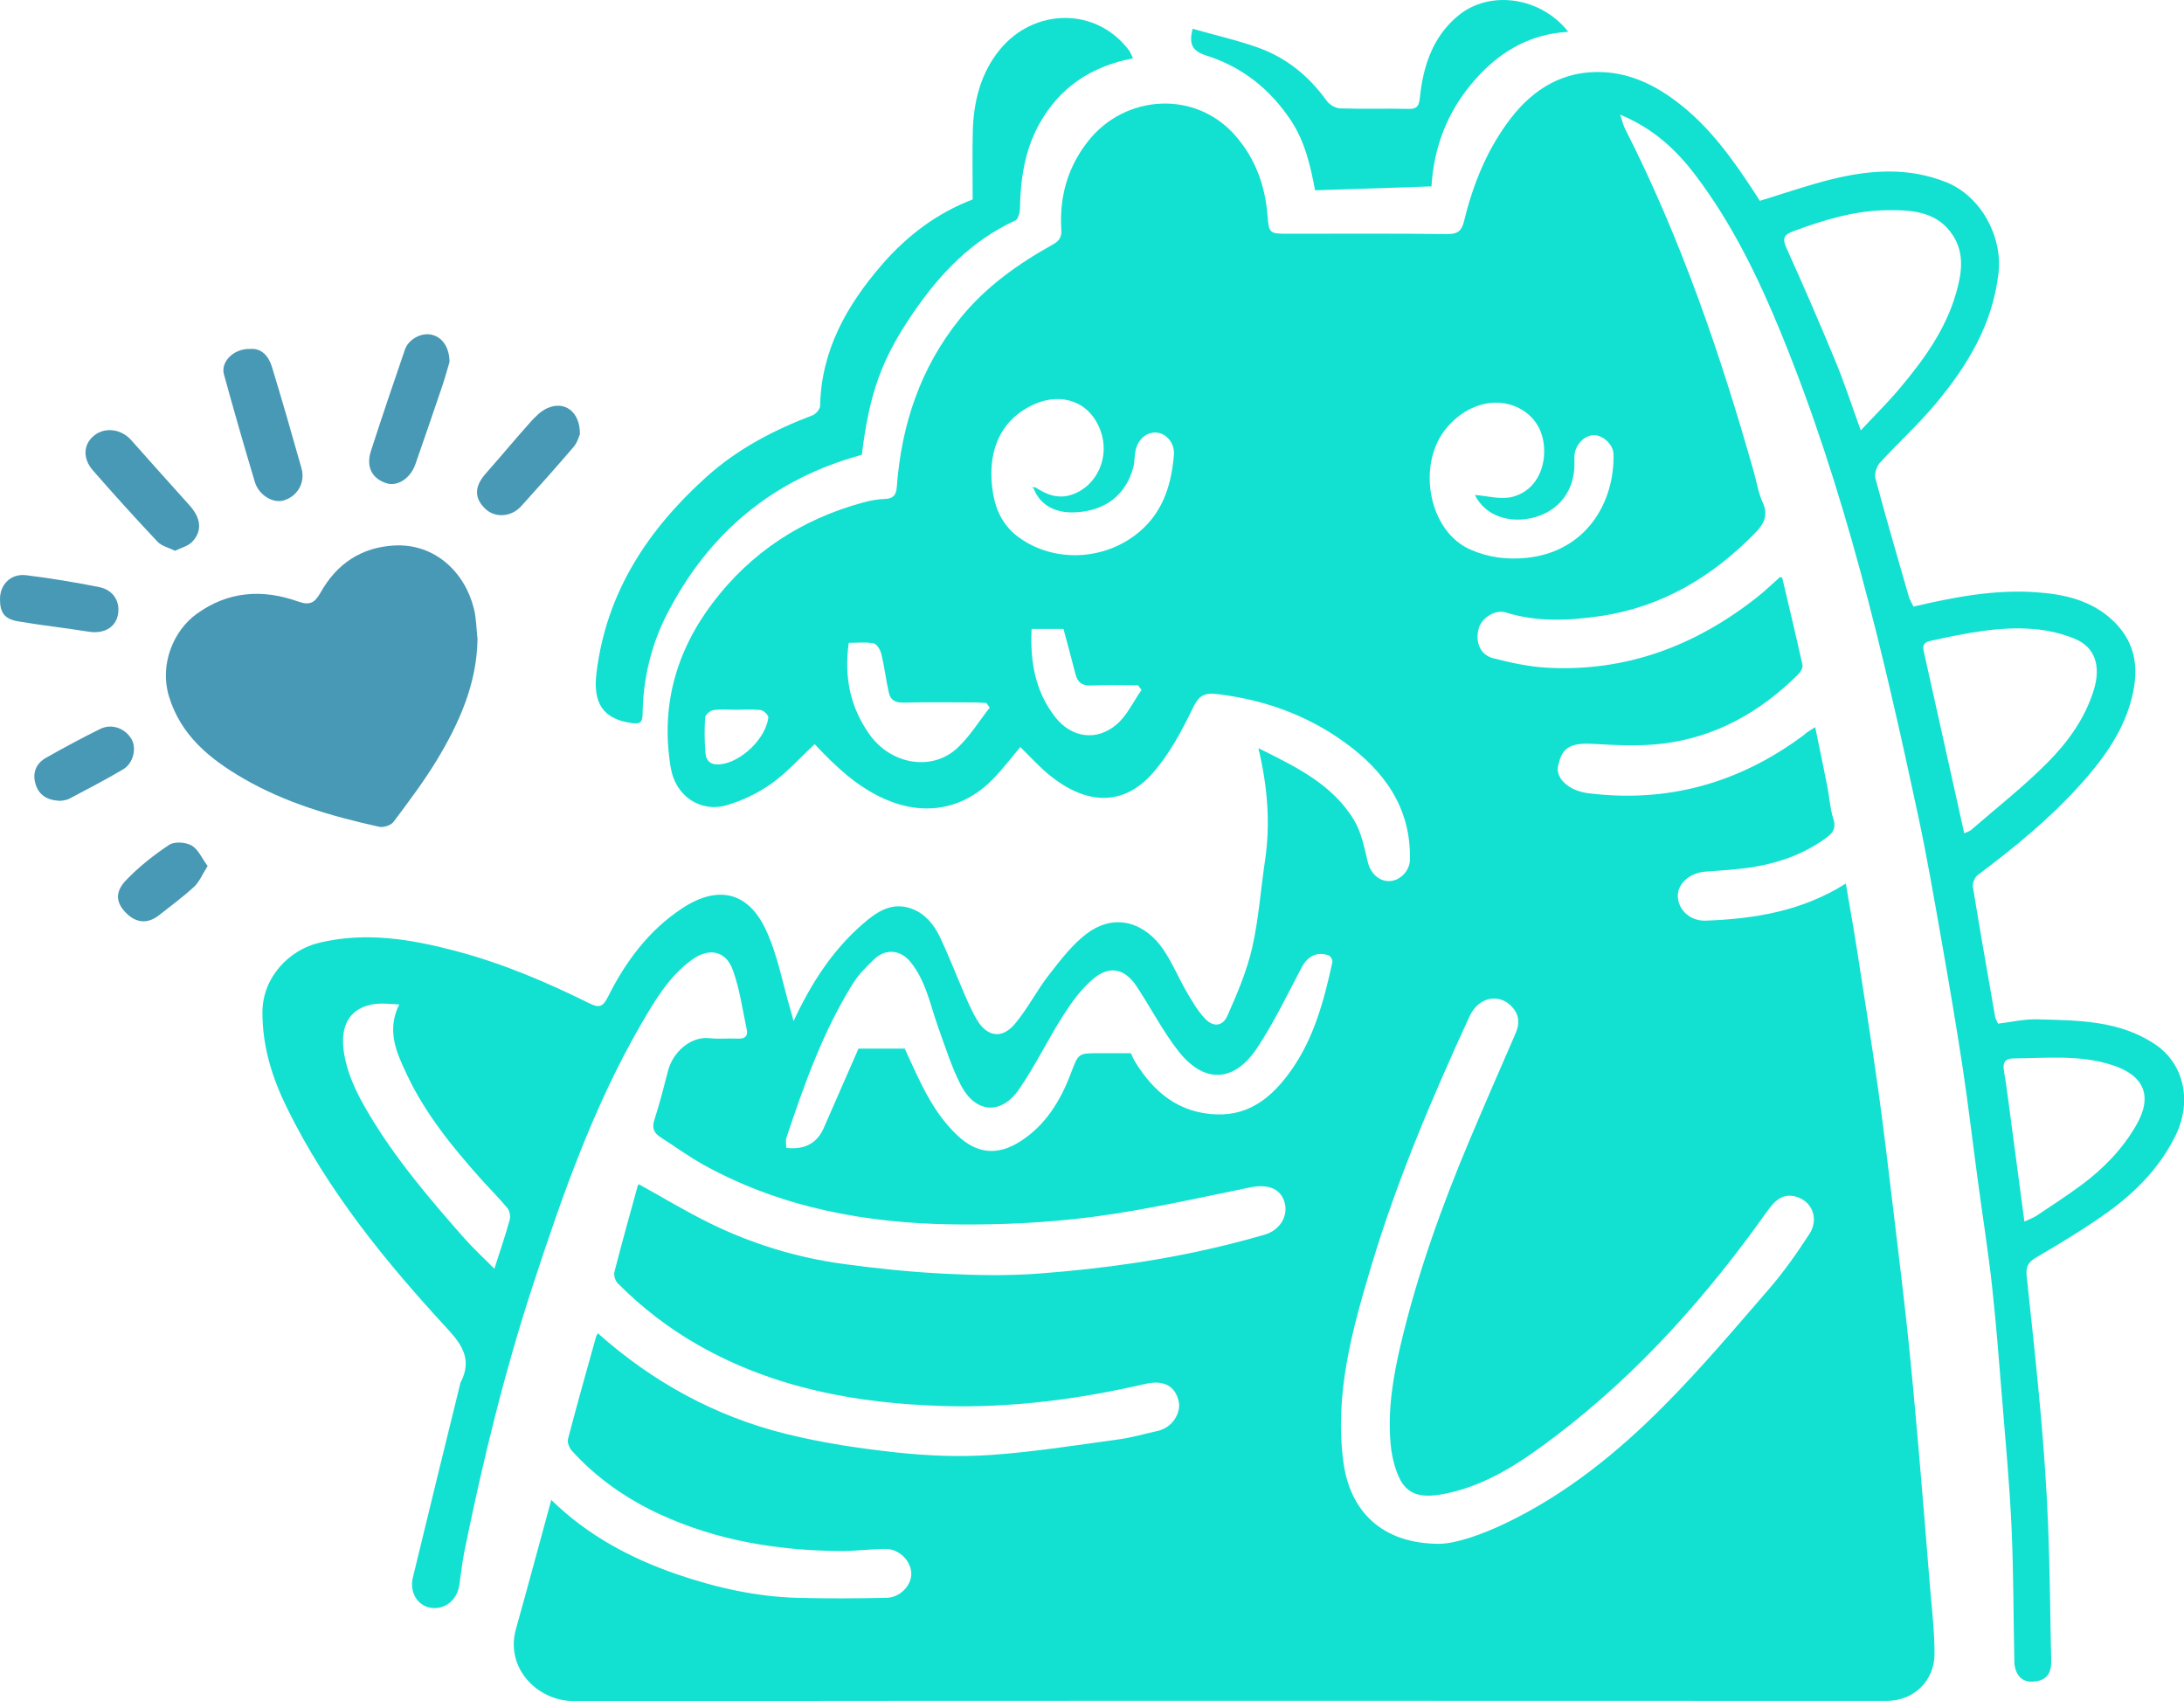 <?xml version="1.0" encoding="UTF-8"?>
<svg id="Layer_1" xmlns="http://www.w3.org/2000/svg" viewBox="0 0 666.88 519.42">
  <defs>
    <style>
      .cls-1 {
        fill: #12e0d1;
      }

      .cls-2 {
        fill: #4799b5;
      }
    </style>
  </defs>
  <g>
    <path class="cls-2" d="M145.81,195.31c-.26,13.54-5.56,25.37-12.31,36.58-4,6.63-8.7,12.86-13.35,19.07-.78,1.04-3.06,1.78-4.38,1.48-14.47-3.2-28.68-7.31-41.58-14.82-10.15-5.91-19.02-13.09-22.63-25.1-2.87-9.53,1.32-19.92,8.5-25.09,9.64-6.95,20.12-7.63,30.97-3.77,3.58,1.27,5.08.42,6.85-2.73,4.9-8.73,12.41-13.86,22.61-14.38,12.26-.62,21.42,8.11,24.2,19.23.77,3.08.78,6.34,1.13,9.52Z"/>
    <path class="cls-2" d="M76.28,106.55c3.56-.35,5.75,2.14,6.78,5.54,3.13,10.26,6.09,20.57,9,30.89,1.24,4.37-1.24,8.61-5.5,9.83-3.2.92-7.53-1.62-8.73-5.62-3.28-10.92-6.43-21.89-9.45-32.89-1.05-3.84,2.96-7.87,7.9-7.76Z"/>
    <path class="cls-2" d="M137.27,110.48c-.56,1.86-1.35,4.81-2.33,7.7-2.66,7.87-5.37,15.72-8.1,23.56-1.51,4.33-5.49,6.9-8.86,5.8-4.4-1.43-6.27-5-4.72-9.82,3.34-10.36,6.86-20.67,10.38-30.97,1.06-3.09,4.8-5.16,7.87-4.61,3.28.58,5.7,3.61,5.75,8.34Z"/>
    <path class="cls-2" d="M53.46,168.17c-1.98-.98-4.1-1.44-5.33-2.74-6.72-7.14-13.32-14.41-19.76-21.8-3.26-3.75-2.89-8.07.43-10.7,3.3-2.61,8.25-1.94,11.23,1.42,5.93,6.68,11.89,13.33,17.86,19.97,3.5,3.89,3.95,7.82.77,11.14-1.23,1.28-3.29,1.76-5.2,2.71Z"/>
    <path class="cls-2" d="M177.07,132.62c-.29.61-.77,2.49-1.89,3.8-5.24,6.14-10.63,12.15-16.04,18.14-2.97,3.3-7.88,3.64-10.85.89-3.56-3.3-3.47-6.93.04-10.88,4.61-5.2,9.04-10.56,13.67-15.73,1.46-1.62,3.14-3.31,5.07-4.19,5.26-2.41,10.11.99,10,7.96Z"/>
    <path class="cls-2" d="M0,182.84c.03-4.43,3.36-7.78,7.98-7.21,7.45.91,14.87,2.16,22.23,3.61,4.49.88,6.66,4.58,5.74,8.74-.83,3.75-4.46,5.6-8.83,4.9-7.18-1.16-14.43-1.93-21.59-3.16C1.3,188.99-.03,187.02,0,182.84Z"/>
    <path class="cls-2" d="M18.48,244.51c-4.19-.11-6.72-1.83-7.69-5.33-.92-3.33.3-6.13,3.27-7.81,5.43-3.07,10.93-6.04,16.53-8.8,3.54-1.75,7.69-.19,9.61,3.2,1.56,2.76.49,7.3-2.6,9.13-5.38,3.18-10.93,6.06-16.45,8.98-.93.49-2.1.51-2.66.64Z"/>
    <path class="cls-2" d="M63.4,264.42c-1.67,2.63-2.54,4.86-4.13,6.33-3.36,3.11-7.08,5.83-10.68,8.67-3.58,2.82-7.22,2.47-10.45-1.04-2.96-3.21-2.77-6.38.37-9.65,3.92-4.07,8.45-7.67,13.17-10.79,1.61-1.06,5.03-.81,6.83.22,2.01,1.15,3.13,3.87,4.89,6.26Z"/>
  </g>
  <g>
    <path class="cls-1" d="M242.29,311.82c5.36-11.51,11.84-21.61,21.15-29.7,4.31-3.75,9.03-6.98,15.18-4.57,3.96,1.55,6.6,4.81,8.35,8.49,2.8,5.87,5.12,11.97,7.72,17.94,1.08,2.49,2.2,4.98,3.57,7.31,3.1,5.29,7.64,6.07,11.62,1.35,3.92-4.64,6.69-10.23,10.45-15.03,3.6-4.59,7.25-9.48,11.9-12.82,8.75-6.28,17.71-2.63,22.97,5.09,2.76,4.05,4.65,8.69,7.13,12.95,1.67,2.86,3.37,5.81,5.62,8.19,2.52,2.66,5.38,2.41,6.85-.9,2.97-6.71,5.9-13.58,7.53-20.68,2.01-8.76,2.62-17.84,3.95-26.76,1.7-11.43.73-22.69-2.03-34.25,11.37,5.67,22.64,10.99,29.27,22.09,2.24,3.76,3.08,8.43,4.16,12.78.82,3.29,3.38,5.86,6.61,5.72,3.3-.14,6.15-3.13,6.23-6.49.36-15.95-7.9-27.24-20.13-36.02-11.44-8.21-24.31-12.83-38.4-14.55-4.57-.56-5.97.5-7.87,4.45-3.28,6.81-7,13.69-11.9,19.37-9.53,11.06-21.12,9.52-31.71.93-3.17-2.57-5.92-5.66-8.96-8.61-2.77,3.26-5.42,6.8-8.5,9.92-9.17,9.31-21.16,11.23-33.15,5.83-8.48-3.82-14.96-10.06-21.14-16.64-4.43,4.12-8.41,8.63-13.18,12.03-4.09,2.91-8.89,5.23-13.72,6.62-8.06,2.32-15.6-2.88-17.03-11.35-3.15-18.58,1.45-35.38,12.7-50.31,11.74-15.58,27.3-25.69,46.11-30.8,2.12-.57,4.33-.99,6.52-1.06,2.52-.08,3.48-1.11,3.67-3.58,1.41-19.14,7.23-36.6,19.49-51.71,7.78-9.58,17.6-16.5,28.21-22.42,2.1-1.17,2.68-2.41,2.54-4.59-.62-10.03,1.99-19.16,8.28-27.06,11.26-14.15,32.73-15.58,44.96-1.46,6.15,7.09,9.05,15.38,9.75,24.59.39,5.03.71,5.26,5.86,5.26,16.37,0,32.75-.11,49.12.1,3.2.04,4.34-1.19,5-3.91,2.76-11.38,7.09-22.1,14.28-31.44,7.05-9.16,16.26-14.65,28.13-14.1,8.63.4,16.13,4.1,22.95,9.34,9.62,7.4,16.54,17.04,23.09,27.03.67,1.02,1.31,2.05,1.87,2.93,7.44-2.26,14.63-4.79,21.99-6.6,11.7-2.87,23.5-3.72,35.04.96,10.43,4.23,17.12,16.44,15.85,27.67-1.76,15.63-9.5,28.34-19.25,40-5.26,6.3-11.41,11.85-16.95,17.94-1.03,1.13-1.75,3.39-1.38,4.8,3.23,12.08,6.74,24.09,10.21,36.11.29,1.02.91,1.95,1.42,3.01,12.31-2.88,24.47-5.21,36.91-4.42,8.94.57,17.57,2.4,24.34,9.04,7.28,7.14,7.62,15.73,4.99,24.78-2.81,9.67-8.67,17.59-15.3,24.96-9.36,10.4-20.12,19.21-31.29,27.57-.92.69-1.7,2.49-1.52,3.61,2.14,13.22,4.46,26.4,6.77,39.59.12.7.55,1.35.91,2.21,3.99-.47,8.01-1.43,12-1.32,12.48.35,25.11.27,36.1,7.73,8.65,5.87,11.26,17.29,6.08,27.8-4.72,9.58-12.01,17.09-20.54,23.24-7.1,5.11-14.65,9.62-22.19,14.07-2.38,1.4-2.97,2.95-2.72,5.39,1.48,14.11,3.07,28.21,4.31,42.35,1,11.3,1.8,22.62,2.25,33.95.55,13.83.63,27.69.95,41.53.07,2.93-1.02,5.27-3.89,5.92-2.57.59-5.32.31-6.67-2.62-.44-.96-.68-2.09-.7-3.15-.29-13.72-.24-27.45-.86-41.16-.59-13.04-1.81-26.05-2.87-39.06-.94-11.62-1.83-23.24-3.11-34.82-1.2-10.77-2.91-21.49-4.35-32.24-1.55-11.48-2.89-23-4.63-34.45-1.99-13.1-4.24-26.17-6.54-39.23-2.19-12.42-4.32-24.86-6.96-37.18-10.7-50.07-22.38-99.88-41.87-147.47-6.99-17.07-15-33.6-26.22-48.39-5.92-7.8-12.89-14.26-22.95-18.43.65,1.92.91,3.17,1.47,4.27,17.04,33.51,29.16,68.87,39.37,104.94.87,3.07,1.35,6.31,2.67,9.17,1.84,4.01.32,6.68-2.37,9.42-13.14,13.4-28.59,22.61-47.35,25.32-9.56,1.38-19.24,1.85-28.73-1.14-3.12-.98-7.28,1.58-8.21,4.75-1.22,4.14.34,8.19,4.3,9.21,5.36,1.38,10.87,2.6,16.37,2.91,24.22,1.37,45.42-6.65,64.26-21.49,2.43-1.92,4.66-4.09,6.99-6.14.05-.05.22.04.7.13,2.07,8.78,4.22,17.7,6.19,26.67.18.82-.55,2.11-1.24,2.8-11.55,11.53-25.21,19.27-41.54,21.23-7.06.85-14.32.46-21.46.05-7.97-.46-9.37,2.34-10.38,6.75-.87,3.81,3.4,7.59,9.05,8.31,24.3,3.08,46.15-3.02,65.74-17.55.4-.3.75-.67,1.16-.95.71-.49,1.45-.94,2.57-1.65,1.27,6.24,2.54,12.3,3.74,18.38.62,3.15.78,6.43,1.75,9.46.88,2.75.22,4.21-2.01,5.86-6.47,4.78-13.77,7.49-21.55,8.86-5.08.89-10.27,1.17-15.43,1.55-4.78.34-8.63,3.68-8.46,7.62.18,4.16,3.84,7.53,8.55,7.35,14.93-.55,29.43-2.91,42.75-11.33,1.16,6.87,2.36,13.5,3.4,20.15,2.25,14.44,4.55,28.88,6.57,43.35,1.76,12.54,3.19,25.13,4.71,37.7,1.46,12.09,2.94,24.18,4.23,36.29,1.22,11.51,2.26,23.03,3.26,34.56,1.2,13.77,2.32,27.55,3.42,41.33.59,7.33,1.52,14.66,1.49,21.99-.03,7.71-5.97,14.22-14.81,14.21-133.49-.05-266.99-.09-400.48.07-11.4.01-21.19-10.18-17.87-22.02,3.65-13.01,7.15-26.07,10.79-39.43,11.13,10.86,24.26,17.85,38.49,22.74,11.96,4.1,24.29,6.85,37,7.17,8.96.22,17.94.18,26.9-.02,4.26-.09,7.75-3.97,7.54-7.65-.22-3.85-3.87-7.35-8.01-7.29-4.59.06-9.18.7-13.77.66-19.01-.18-37.48-3.16-54.91-11.19-10.25-4.72-19.35-11.06-26.95-19.43-.79-.87-1.46-2.54-1.18-3.58,2.73-10.45,5.67-20.84,8.57-31.25.09-.34.34-.63.56-1.03,16.67,14.83,35.76,25.32,57.34,30.69,11.15,2.77,22.63,4.48,34.06,5.71,9.51,1.03,19.23,1.39,28.76.73,13.01-.91,25.95-2.99,38.89-4.75,3.98-.54,7.88-1.69,11.81-2.56,4.84-1.08,7.15-5.73,6.52-8.87-1-4.92-4.68-6.79-10.16-5.52-20.26,4.69-40.81,7.37-61.58,6.77-26.24-.76-51.68-5.36-74.92-18.57-9.12-5.18-17.34-11.51-24.7-18.95-.75-.76-1.23-2.43-.97-3.45,2.26-8.82,4.72-17.59,7.14-26.37.06-.21.34-.35.35-.36,7.17,3.97,14.16,8.19,21.45,11.79,12.95,6.38,26.68,10.59,40.98,12.53,10.13,1.38,20.33,2.44,30.53,2.96,9.66.5,19.42.71,29.06-.02,19.81-1.49,39.48-4.23,58.79-9.11,3.42-.86,6.82-1.77,10.21-2.76,4.84-1.42,7.46-5.94,6.01-10.23-1.37-4.06-5.3-5.26-10.44-4.21-15.98,3.25-31.94,6.91-48.09,9-14.04,1.82-28.33,2.48-42.5,2.29-26.48-.35-52.18-5.01-75.76-17.91-4.75-2.6-9.17-5.81-13.73-8.76-1.99-1.28-2.59-2.84-1.79-5.3,1.62-4.96,2.88-10.04,4.2-15.09,1.39-5.31,6.71-10.46,12.64-9.79,2.84.32,5.75-.02,8.62.13,2.14.11,3.17-.72,2.73-2.8-1.3-6.07-2.14-12.32-4.23-18.11-2.16-6-7.33-6.95-12.54-3.15-7,5.1-11.28,12.39-15.49,19.66-14.51,25.01-24,52.12-32.95,79.43-8.72,26.6-15.36,53.75-20.93,81.17-.71,3.5-1.11,7.05-1.62,10.59-.67,4.69-4.48,7.71-8.83,6.97-3.91-.67-6.44-4.69-5.37-9.16,4.79-19.89,9.7-39.76,14.57-59.63.03-.12.14-.21.19-.32,3.18-6.43.54-10.92-4.01-15.85-19.03-20.61-36.73-42.29-49.2-67.69-4.5-9.17-7.5-18.67-7.47-29.2.03-10.63,8.13-18.9,17.07-21.11,14.31-3.53,28.33-1.18,42.2,2.51,14.14,3.76,27.56,9.46,40.64,15.95,2.92,1.45,4.08,1.03,5.63-2.08,5.35-10.7,12.38-20.19,22.56-26.93,10.88-7.19,20.13-5.18,25.59,6.46,3.66,7.79,5.18,16.57,7.66,24.91.31,1.03.56,2.07.84,3.11ZM316.11,148.77c3.38,2.23,6.9,3.66,11.06,2.3,7.79-2.54,11.83-11.54,8.88-19.56-3.39-9.25-12.15-11.58-19.95-8.21-11.28,4.88-15.01,15.6-12.78,27.89.92,5.09,3.31,9.57,7.55,12.72,11.36,8.43,27.93,7.22,38.31-2.68,6.34-6.05,8.53-13.89,9.27-22.23.32-3.64-2.23-6.65-5.26-6.92-2.98-.27-5.7,1.96-6.46,5.49-.36,1.68-.23,3.48-.68,5.13-2.36,8.73-8.88,13.39-17.97,13.74-5.05.2-10.08-1.56-12.38-7.09.17-.17.31-.36.41-.58ZM439.94,471.35c4.79-.15,12.34-2.7,19.59-6.16,18.48-8.82,34.22-21.53,48.49-35.89,11.31-11.37,21.71-23.67,32.21-35.81,4.51-5.22,8.52-10.94,12.28-16.74,3.05-4.7.73-10.24-4.45-11.47-4.08-.97-6.44,1.74-8.53,4.67-18.35,25.8-39.17,49.28-64.5,68.51-10.06,7.64-20.52,14.8-33.12,17.48-7.46,1.59-12.09.87-14.76-4.95-1.49-3.25-2.27-7-2.57-10.59-.85-10.15.83-20.16,3.14-29.96,5.07-21.49,12.53-42.22,21.1-62.54,4.58-10.85,9.3-21.64,13.99-32.45,1.23-2.83,1.12-5.46-.95-7.84-3.96-4.55-10.39-3.28-13.16,2.74-11.4,24.81-22.1,49.93-29.95,76.11-5.86,19.55-11.37,39.29-8.52,60.14,1.97,14.35,11.31,24.93,29.7,24.77ZM276.24,320.16c4.44,9.54,8.3,19.18,16.09,26.51,6.09,5.74,12.36,6.22,19.26,1.8,7.72-4.93,12.26-12.44,15.43-20.83,2.28-6.04,2.2-6.07,8.6-6.07,3.24,0,6.48,0,9.68,0,.46.94.77,1.74,1.21,2.47,5.72,9.43,13.49,15.86,25.03,16.22,10.34.33,17.22-5.66,22.73-13.47,6.99-9.9,10.04-21.38,12.57-33.01.13-.6-.54-1.85-1.11-2.05-3.63-1.33-6.49.27-8.3,3.71-4.34,8.25-8.4,16.71-13.52,24.46-7.1,10.72-16.27,11.04-24.14.97-4.79-6.13-8.38-13.19-12.7-19.7-3.65-5.5-8.34-6.52-13.38-2.2-3.57,3.06-6.49,7.07-9.04,11.07-4.7,7.36-8.51,15.3-13.44,22.49-5.5,8.01-13.34,7.42-17.83-1.26-2.85-5.5-4.71-11.54-6.83-17.4-2.49-6.89-3.75-14.29-8.56-20.19-3-3.68-7.53-4.14-11.01-.84-2.42,2.29-4.85,4.75-6.6,7.56-9.12,14.63-14.83,30.76-20.25,46.99-.32.95-.04,2.1-.04,3.1q8.4.92,11.44-6.08c3.52-8.06,7.06-16.12,10.61-24.24h14.11ZM568.19,131.41c4.29-4.6,8.26-8.52,11.85-12.78,7.33-8.71,14-17.89,17.22-29.03,1.73-5.98,2.72-12.12-.96-17.76-4.81-7.37-12.6-7.77-20.23-7.66-9.89.14-19.26,3-28.48,6.42-2.87,1.06-3.44,2.16-2.11,5.11,5.19,11.48,10.2,23.04,15.01,34.68,2.74,6.63,4.95,13.47,7.69,21.02ZM599.78,254.42c.83-.39,1.56-.56,2.07-.99,7.79-6.75,15.93-13.14,23.19-20.42,6.25-6.27,11.55-13.5,14.26-22.21,2.28-7.32.51-13.09-5.61-15.69-3.86-1.64-8.17-2.64-12.37-3.02-10.82-.96-21.35,1.31-31.87,3.59-2.3.5-2.4,1.59-1.98,3.44,4.09,18.29,8.15,36.58,12.3,55.29ZM450.34,151.13c3.75.26,7.87,1.49,11.45.58,6.25-1.58,9.41-7.15,9.7-13,.28-5.61-1.86-11.11-7.63-14.08-7.53-3.89-16.96-.86-22.8,6.84-8.31,10.96-4.82,30.78,7.99,36.36,5.53,2.41,11.18,3.12,17.18,2.49,18.14-1.91,26.82-16.97,26.45-31.69-.08-3.07-3.54-5.97-6.22-5.77-2.91.22-5.55,3.12-5.71,6.32-.05.87,0,1.75,0,2.62-.01,7.82-4.52,14.02-12.11,16.13-7.17,2-14.98-.07-18.29-6.81ZM618.14,372.99c1.5-.72,2.75-1.15,3.82-1.86,4.59-3.06,9.23-6.07,13.66-9.36,6.72-4.99,12.48-10.92,16.69-18.23,5.1-8.86,2.44-15.18-7.34-18.35-9.97-3.23-20.17-2.1-30.32-2.02-2.21.02-3.2,1.17-2.77,3.68.96,5.62,1.62,11.28,2.38,16.94,1.29,9.58,2.56,19.16,3.89,29.2ZM121.89,306.69c-1.67-.1-2.78-.18-3.88-.24-8.74-.49-14.36,4.16-13.1,14.07.9,7.1,3.99,13.26,7.51,19.23,8.21,13.92,18.66,26.18,29.3,38.27,2.82,3.2,5.99,6.09,9.24,9.37,1.74-5.47,3.36-10.17,4.68-14.95.3-1.07-.02-2.74-.72-3.59-2.61-3.16-5.55-6.04-8.28-9.11-8.62-9.69-16.8-19.75-22.36-31.55-3.11-6.59-6.37-13.42-2.38-21.5ZM302.22,216.05c-.35-.47-.7-.94-1.05-1.41-1.19-.06-2.38-.16-3.56-.17-7.25-.02-14.5-.12-21.74.06-2.42.06-3.95-.77-4.44-2.95-.89-3.93-1.36-7.95-2.3-11.86-.3-1.26-1.38-3.1-2.36-3.28-2.49-.47-5.13-.16-7.61-.16-1.51,10.81.63,19.92,6.36,27.99,6.55,9.21,19.11,11.35,26.87,4.06,3.79-3.55,6.58-8.15,9.83-12.28ZM348.56,210.65c-.36-.47-.73-.95-1.09-1.42-4.67,0-9.35-.18-14.01.07-2.81.15-4.37-.75-5.06-3.45-1.15-4.54-2.4-9.06-3.67-13.82h-9.73c-.5,9.94,1.08,19.14,7.26,26.98,4.93,6.26,12.52,7.39,18.62,2.25,3.24-2.73,5.17-7.02,7.69-10.61ZM224.87,216.71c-2.37,0-4.76-.22-7.08.11-.95.14-2.43,1.41-2.48,2.24-.23,3.57-.21,7.18.09,10.75.23,2.75,1.81,3.93,4.86,3.52,6.15-.82,13.52-7.75,14.35-14.22.09-.69-1.39-2.17-2.27-2.29-2.45-.32-4.97-.11-7.46-.11Z"/>
    <path class="cls-1" d="M297,60.92c0-7.23-.12-13.94.03-20.64.21-9.21,2.4-17.99,8.32-25.19,10.41-12.64,29.28-13.05,39.34.22.5.66.77,1.49,1.27,2.5-12.75,2.42-22.44,8.88-28.66,20.12-4.43,8.02-5.7,16.76-5.86,25.78-.02,1.25-.57,3.23-1.45,3.63-13.35,6.12-23,16.28-31.1,28.11-9.76,14.25-13.41,24.6-15.74,43.42-27.08,7.37-46.71,23.81-59.43,48.52-4.91,9.53-7.36,19.86-7.5,30.6-.04,2.75-.95,3.1-3.32,2.78-8.8-1.2-11.87-6.13-10.78-15.19,2.98-24.73,15.72-43.9,33.7-60.07,9.4-8.45,20.51-14.24,32.32-18.72,1.01-.38,2.26-1.87,2.28-2.86.34-16.96,8.15-30.69,18.81-43.04,7.73-8.96,17.07-15.94,27.76-19.98Z"/>
    <path class="cls-1" d="M364.15,8.79c6.85,1.94,13.61,3.46,20.08,5.78,8.61,3.09,15.47,8.69,20.84,16.17.85,1.18,2.67,2.3,4.08,2.35,6.99.24,14,0,20.99.16,2.75.06,3.18-1.14,3.43-3.55.99-9.61,3.98-18.56,11.66-24.9,9.74-8.05,25.33-5.67,33.64,4.91-12.33.68-21.79,6.63-29.41,15.71-7.57,9.01-11.64,19.52-12.36,31.49-11.89.4-23.59.79-35.55,1.19-1.42-7.64-3.14-15-7.47-21.48-6.32-9.45-14.85-16.2-25.57-19.61-4.56-1.45-5.5-3.49-4.36-8.22Z"/>
    <path class="cls-1" d="M315.7,149.35l-.51-.58c.3,0,.61,0,.91,0-.1.22-.24.41-.41.58Z"/>
  </g>
</svg>